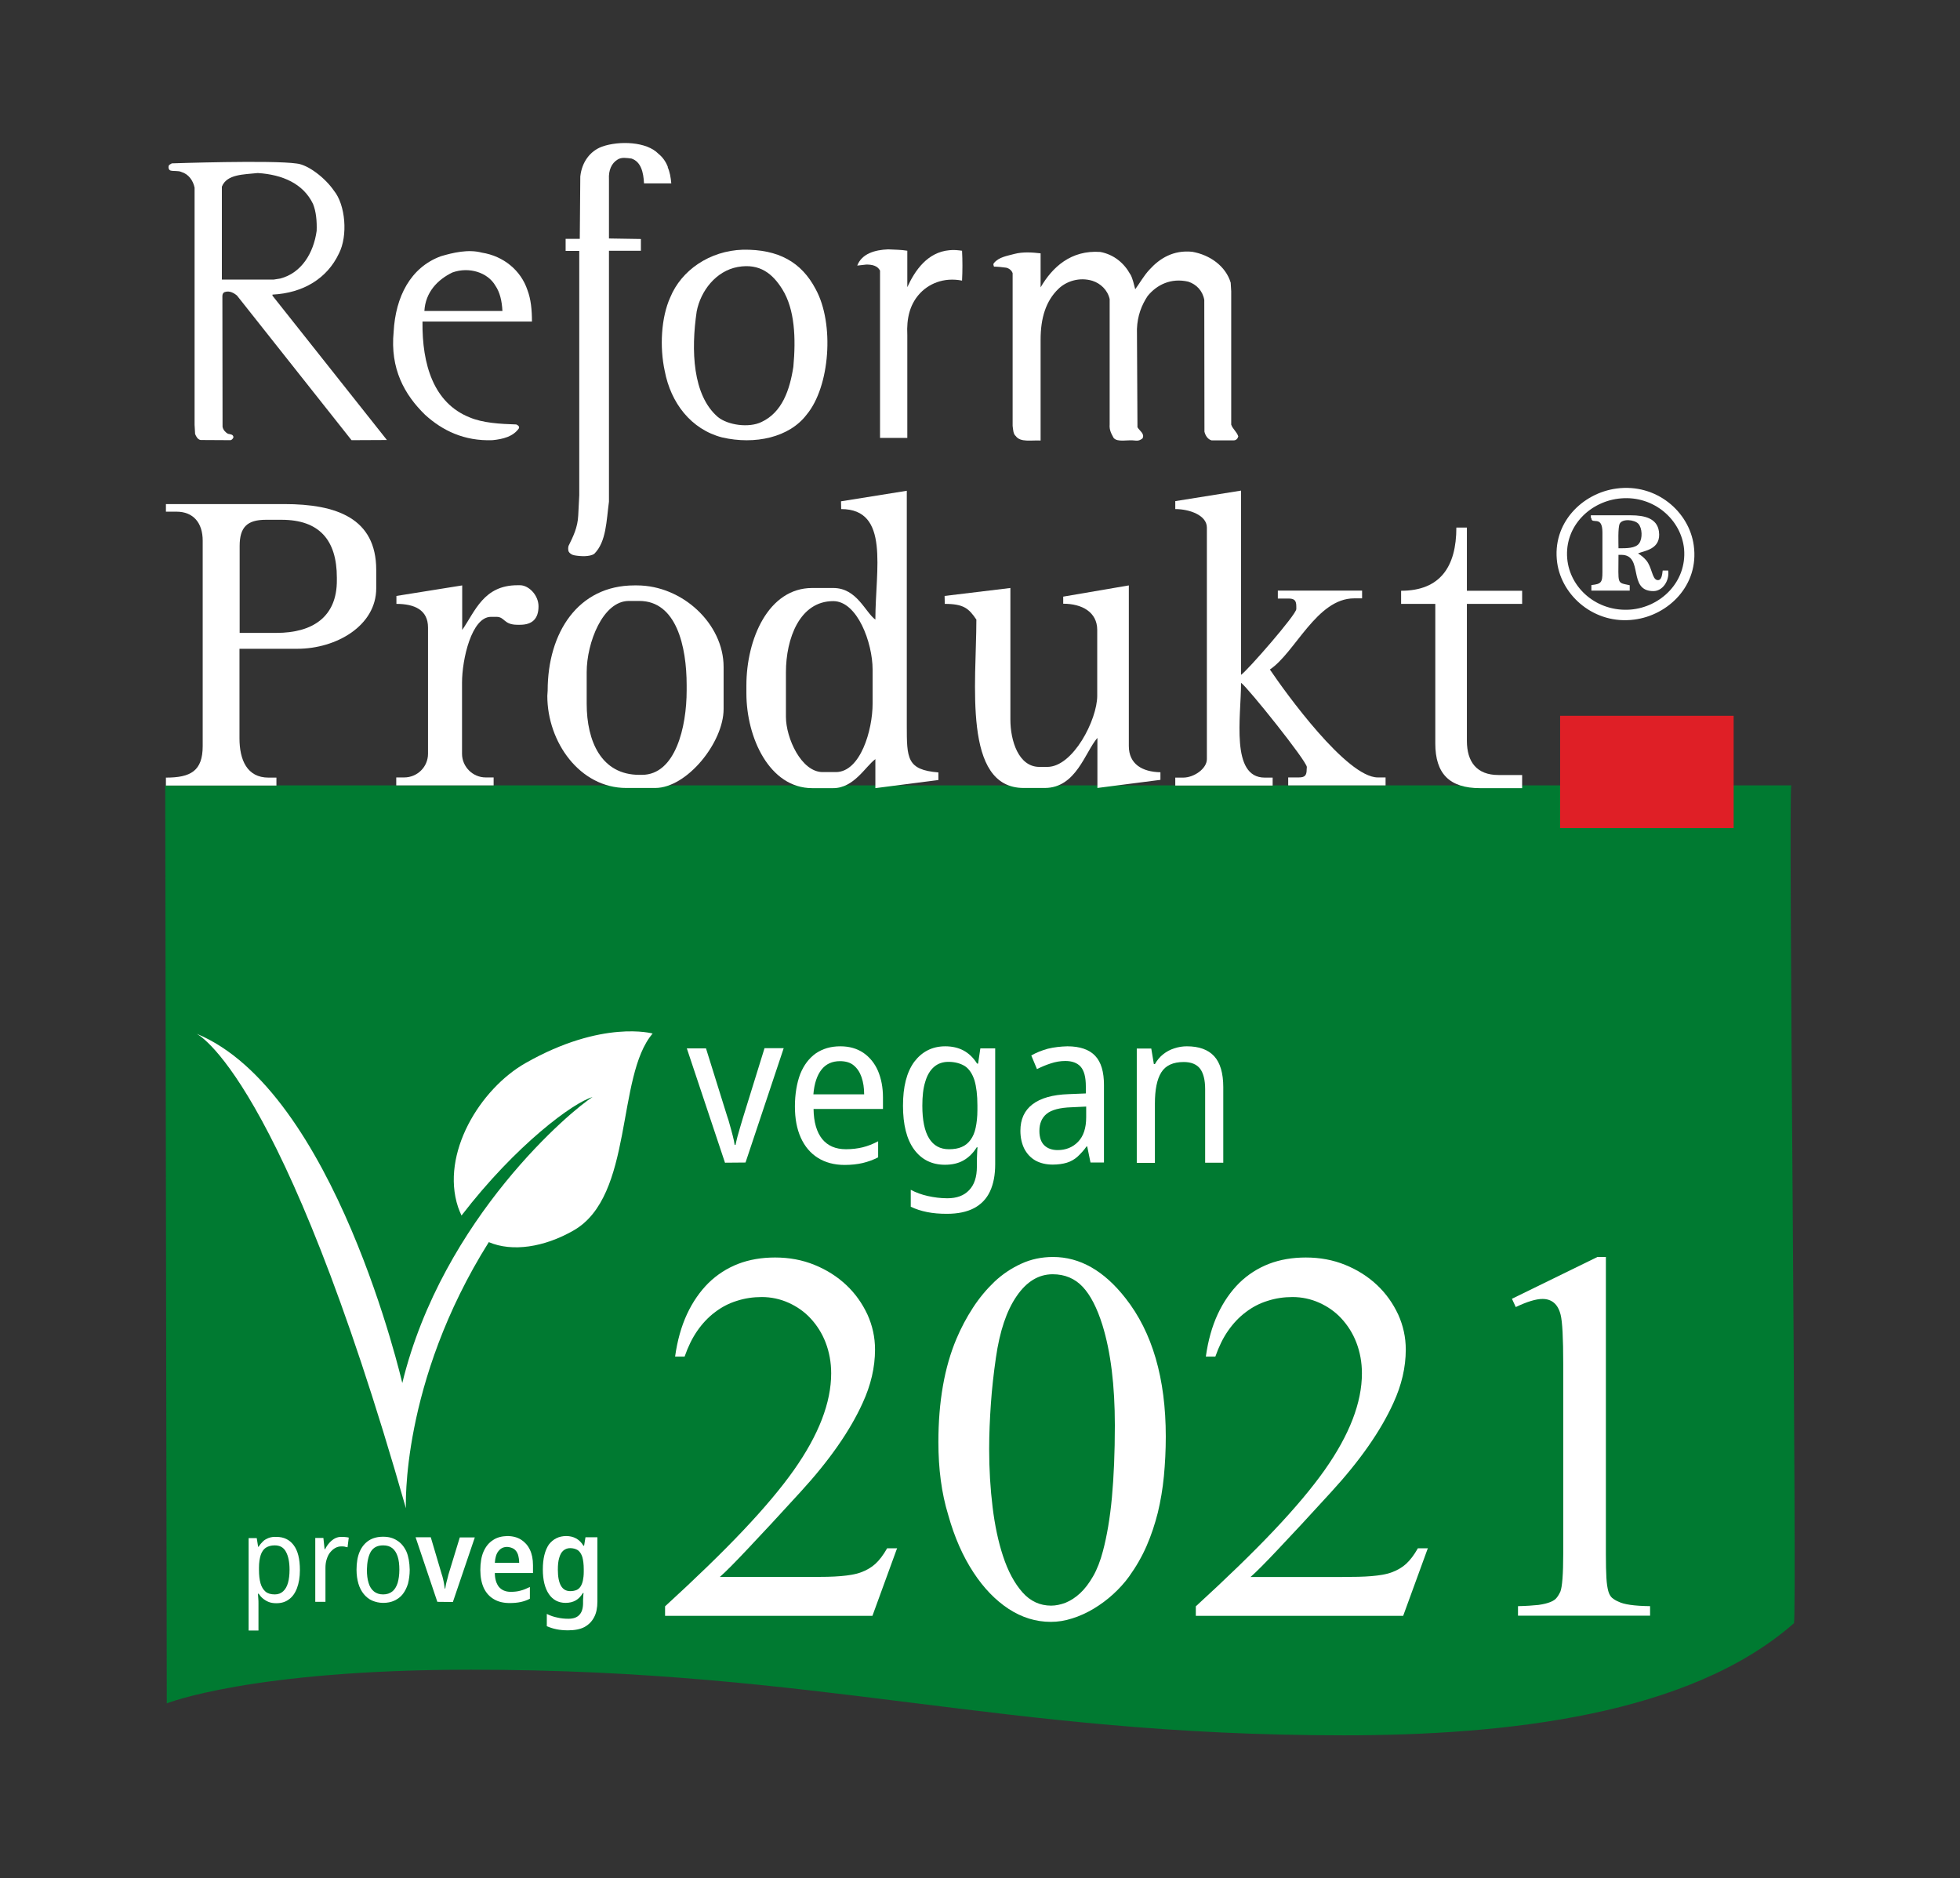 <?xml version="1.0" encoding="utf-8"?>
<!-- Generator: Adobe Illustrator 27.2.0, SVG Export Plug-In . SVG Version: 6.00 Build 0)  -->
<svg version="1.1" id="Layer_1" xmlns="http://www.w3.org/2000/svg" xmlns:xlink="http://www.w3.org/1999/xlink" x="0px" y="0px"
	 viewBox="0 0 113.52 108.77" style="enable-background:new 0 0 113.52 108.77;" xml:space="preserve">
<rect x="0" y="0" width="113.52" height="108.77" fill="#333333" stroke="none"/>
<style type="text/css">
	.st0{fill:#FFFFFF;}
	.st1{fill:none;stroke:#FFFFFF;stroke-width:0.5;stroke-miterlimit:10;}
	.st2{fill-rule:evenodd;clip-rule:evenodd;fill:#DF1F26;}
	.st3{fill:#DF1F26;}
	.st4{fill-rule:evenodd;clip-rule:evenodd;fill:#FFFFFF;}
	.st5{fill:#007A31;}
	.st6{fill:#C32127;}
	.st7{fill-rule:evenodd;clip-rule:evenodd;fill:#C32127;}
	.st8{clip-path:url(#SVGID_00000060727774220651592530000018273293164175447954_);fill:#C01B17;}
	.st9{clip-path:url(#SVGID_00000060727774220651592530000018273293164175447954_);fill:#C64646;}
	.st10{fill:#C64646;}
	.st11{fill:none;}
	.st12{fill:#FAD008;}
	.st13{fill:#2FC966;}
	.st14{opacity:0.07;fill:url(#);}
</style>
<g>
	<path class="st0" d="M12.85,16.18v-5.37c0.29-0.73,1.26-0.7,2.08-0.79c1.44,0.09,2.64,0.62,3.2,1.79c0.18,0.44,0.23,1,0.21,1.56
		c-0.18,1.29-0.88,2.44-2.11,2.76l-0.38,0.06H12.85z M15.78,17.12v-0.06c1.79-0.09,3.17-0.94,3.85-2.38
		c0.53-1.03,0.38-2.82-0.29-3.64c-0.5-0.73-1.49-1.5-2.15-1.57c-1.44-0.21-7.24-0.01-7.24-0.01L9.8,9.55
		C9.74,9.63,9.74,9.81,9.86,9.87c0.18,0.06,0.47,0,0.65,0.09c0.41,0.12,0.68,0.5,0.76,0.91V24.6l0.03,0.53
		c0.06,0.15,0.15,0.32,0.32,0.35l1.74,0.01c0.09-0.03,0.13-0.1,0.16-0.16c0-0.18-0.18-0.18-0.32-0.21
		c-0.15-0.09-0.28-0.23-0.31-0.41l-0.01-7.57c0-0.12,0.06-0.21,0.15-0.23c0.26-0.09,0.53,0.06,0.7,0.21l6.63,8.37l2.05-0.01
		L15.78,17.12L15.78,17.12z"/>
	<path class="st0" d="M65.46,15.87c0.15,0.26,0.21,0.59,0.29,0.88c0.26-0.35,0.5-0.79,0.83-1.14c0.59-0.65,1.38-1.14,2.47-1.03
		c1.03,0.18,1.94,0.83,2.23,1.79l0.03,0.5v7.72c0.09,0.26,0.32,0.41,0.41,0.68c-0.03,0.12-0.12,0.23-0.26,0.23h-1.29
		c-0.21-0.06-0.35-0.26-0.41-0.5l-0.01-7.63c-0.09-0.53-0.46-0.91-0.93-1.06c-1-0.23-1.82,0.18-2.35,0.83
		c-0.35,0.53-0.59,1.14-0.62,1.91l0.03,5.69c0.12,0.21,0.44,0.38,0.29,0.65c-0.12,0.09-0.23,0.15-0.44,0.12
		c-0.41-0.06-1,0.12-1.23-0.15c-0.12-0.23-0.26-0.44-0.23-0.79v-7.25c-0.12-0.53-0.53-0.91-1-1.06c-0.76-0.23-1.52,0.03-1.97,0.47
		c-0.73,0.7-1.03,1.7-1.03,2.94v5.84c-0.53-0.03-1.17,0.12-1.44-0.26c-0.15-0.12-0.15-0.38-0.18-0.59v-8.84
		c-0.06-0.18-0.23-0.29-0.38-0.32c-0.23-0.03-0.5-0.06-0.7-0.06c-0.03-0.09-0.06-0.15,0-0.21c0.29-0.35,0.76-0.41,1.2-0.53
		c0.47-0.12,1-0.09,1.5-0.03v1.97c0.68-1.17,1.76-2.17,3.46-2.05c0.79,0.15,1.38,0.65,1.73,1.29v0.01h-0.01L65.46,15.87z"/>
	<path class="st0" d="M52.55,14.52v2.11c0.44-0.97,1.17-2.03,2.44-2.14c0.26-0.03,0.5,0,0.73,0.03c0.03,0.56,0.03,1.17,0,1.73
		c-1.06-0.21-1.97,0.18-2.52,0.83c-0.5,0.59-0.7,1.35-0.65,2.32v5.96h-1.58v-9.69c-0.15-0.29-0.47-0.35-0.79-0.35l-0.53,0.06
		c0.26-0.68,1-0.91,1.79-0.94C51.82,14.46,52.2,14.46,52.55,14.52L52.55,14.52z"/>
	<path class="st5" d="M9.57,45.48h94.18c-0.19,0.18,0.35,48.35,0.15,48.52c-6.05,5.32-16.64,6.49-26.06,6.49
		c-19.99,0-30.18-3.8-50.57-3.8c-12.74,0-17.61,1.95-17.61,1.95L9.57,45.48L9.57,45.48z"/>
	<path class="st0" d="M45.95,21.24c-0.21,1.35-0.65,2.64-1.85,3.2c-0.73,0.35-1.94,0.18-2.52-0.29c-1.47-1.26-1.56-3.87-1.23-6.11
		c0.23-1.2,1.12-2.35,2.38-2.58c1.29-0.23,2.03,0.41,2.58,1.29C46.04,17.92,46.1,19.6,45.95,21.24z M47.24,16.74
		c-0.82-1.56-2.15-2.31-4.21-2.28c-1.94,0.06-3.57,1.2-4.21,2.76c-0.53,1.17-0.62,2.88-0.32,4.26c0.35,1.85,1.52,3.38,3.32,3.85
		c1.91,0.44,3.9,0,4.9-1.32C48.07,22.39,48.34,18.74,47.24,16.74L47.24,16.74z"/>
	<path class="st0" d="M26.2,15.78c0.97-0.35,2.05,0,2.49,0.76c0.26,0.38,0.38,0.88,0.41,1.47h-4.52
		C24.64,16.92,25.35,16.19,26.2,15.78z M29.9,24.58c-0.97-0.03-1.94-0.09-2.7-0.41c-2.08-0.83-2.76-3.05-2.73-5.55h6.34
		c0-0.68-0.06-1.29-0.26-1.82c-0.38-1.14-1.38-1.97-2.64-2.17c-0.79-0.21-1.67,0-2.38,0.21c-1.76,0.65-2.62,2.35-2.73,4.37
		c-0.21,2.14,0.62,3.64,1.82,4.81c1,0.91,2.26,1.53,3.9,1.47c0.62-0.06,1.2-0.21,1.53-0.68C30.11,24.7,29.99,24.61,29.9,24.58
		L29.9,24.58L29.9,24.58z"/>
	<path class="st0" d="M38.67,9.68c0.12,0.26,0.18,0.59,0.21,0.94H37.3c-0.03-0.65-0.18-1.26-0.73-1.44C36.3,9.15,36,9.09,35.77,9.24
		c-0.35,0.21-0.53,0.62-0.5,1.14v3.43l1.85,0.03v0.68h-1.85v14.53c-0.15,1.11-0.15,2.32-0.85,3.02c-0.26,0.18-0.79,0.15-1.14,0.09
		c-0.18-0.03-0.29-0.12-0.35-0.23c-0.03-0.12-0.03-0.21,0-0.32c0.26-0.53,0.53-1.06,0.56-1.76l0.06-1.17V14.53h-0.79v-0.7h0.82
		l0.03-3.61c0.09-0.83,0.56-1.47,1.26-1.73c1-0.35,2.58-0.29,3.26,0.41c0.26,0.21,0.44,0.47,0.56,0.79V9.68H38.67z"/>
	<rect x="90.39" y="41.48" class="st2" width="10" height="6.44"/>
	<path class="st3" d="M90.39,47.92h0.03v-6.44h-0.03h-0.03v6.44H90.39z M100.38,47.92v-0.03h-10v0.03v0.03h10V47.92z M100.38,41.48
		h-0.03v6.44h0.03h0.03v-6.44H100.38z M90.39,41.48v0.03h10v-0.03v-0.03h-10V41.48z M90.39,47.92h-0.03v0.03h0.03V47.92z
		 M100.38,47.92v0.03h0.03v-0.03H100.38z M100.38,41.48h0.03v-0.03h-0.03V41.48z M90.39,41.48v-0.03h-0.03v0.03H90.39z"/>
	<path class="st4" d="M75.68,44.56c0,0.35-0.11,0.46-0.46,0.46h-0.61v0.46h5.64v-0.46H79.8c-1.8,0-5.34-4.9-6.25-6.25
		c1.46-0.97,2.71-4.12,4.88-4.12h0.46V34.2h-4.88v0.46h0.61c0.35,0,0.46,0.11,0.46,0.46v0.15c0,0.32-2.83,3.56-3.2,3.81V28.41
		l-3.81,0.61v0.46c0.83,0,1.83,0.36,1.83,1.07v13.41c0,0.55-0.74,1.07-1.37,1.07h-0.46v0.46h5.64v-0.46h-0.46
		c-1.99,0-1.37-3.53-1.37-5.49c0.38,0.26,3.81,4.54,3.81,4.88L75.68,44.56L75.68,44.56z"/>
	<path class="st4" d="M31.7,40.3c0,2.67,1.88,5.33,4.57,5.33h1.68c1.84,0,3.96-2.64,3.96-4.57v-2.44c0-2.5-2.39-4.72-5.02-4.72
		h-0.15c-3.26,0-5.02,2.74-5.02,6.09L31.7,40.3L31.7,40.3z M37.18,44.87h-0.15c-2.2,0-3.05-1.94-3.05-4.12v-1.83
		c0-1.69,0.93-4.12,2.44-4.12h0.61c2.15,0,2.74,2.64,2.74,4.88v0.31C39.77,42.1,39.12,44.87,37.18,44.87L37.18,44.87z"/>
	<path class="st4" d="M23.41,45.02h-0.46v0.46h5.64v-0.46h-0.46c-0.75,0-1.37-0.62-1.37-1.37v-4.12c0-1.34,0.55-3.81,1.68-3.81h0.31
		c0.5,0,0.41,0.46,1.22,0.46h0.15c0.71,0,1.07-0.35,1.07-1.07c0-0.65-0.57-1.22-1.07-1.22h-0.15c-1.96,0-2.45,1.51-3.2,2.59V33.9
		l-3.81,0.61v0.46c1.05,0,1.83,0.35,1.83,1.37v7.31C24.79,44.41,24.17,45.02,23.41,45.02L23.41,45.02z"/>
	<path class="st4" d="M48.72,29.48c2.83,0,1.98,3.49,1.98,6.4c-0.6-0.44-1.07-1.83-2.44-1.83h-1.22c-2.54,0-3.81,2.96-3.81,5.64
		v0.46c0,2.57,1.34,5.49,3.81,5.49h1.22c1.2,0,1.86-1.25,2.44-1.68v1.68l3.65-0.47v-0.44c-1.83-0.15-1.83-0.81-1.83-2.74V28.42
		l-3.81,0.61L48.72,29.48L48.72,29.48L48.72,29.48z M45.52,38.93c0-1.96,0.8-4.12,2.74-4.12c1.4,0,2.28,2.42,2.28,3.96v1.98
		c0,1.54-0.71,3.96-2.13,3.96h-0.76c-1.24,0-2.13-1.97-2.13-3.2L45.52,38.93L45.52,38.93z"/>
	<path class="st4" d="M54.72,34.97c1.09,0,1.39,0.26,1.83,0.91c0,3.65-0.81,9.75,2.74,9.75h1.22c1.82,0,2.33-2.07,3.05-2.9v2.9
		l3.65-0.47v-0.44c-1.05-0.02-1.83-0.47-1.83-1.52v-9.3l-3.8,0.65v0.41c1.08,0,1.97,0.48,1.97,1.52v3.81c0,1.39-1.4,4.12-2.89,4.12
		h-0.46c-1.21,0-1.68-1.52-1.68-2.74v-7.62l-3.81,0.46L54.72,34.97L54.72,34.97L54.72,34.97z"/>
	<path class="st4" d="M9.61,29.63h0.61c0.98,0,1.52,0.65,1.52,1.68V43.2c0,1.45-0.7,1.83-2.13,1.83v0.46h6.4v-0.46h-0.46
		c-1.24,0-1.68-1.02-1.68-2.28v-5.18h3.35c2.25,0,4.57-1.33,4.57-3.5v-1.07c0-2.99-2.3-3.81-5.33-3.81H9.61V29.63L9.61,29.63z
		 M16.01,36.65h-2.13v-5.03c0-1.09,0.43-1.52,1.52-1.52h0.91c2.16,0,3.2,1.15,3.2,3.35v0.15C19.52,35.73,18.1,36.65,16.01,36.65z"/>
	<path class="st4" d="M81.15,34.97h1.98v8.08c0,1.76,0.83,2.59,2.59,2.59h2.44v-0.76h-1.37c-1.25,0-1.83-0.75-1.83-1.98v-7.93h3.2
		v-0.76h-3.2v-3.66h-0.61c0,2.27-0.94,3.66-3.2,3.66V34.97L81.15,34.97z"/>
	<path class="st4" d="M93.89,28.86c-1.75,0.14-3.28,1.58-3.12,3.48c0.15,1.73,1.74,3.11,3.67,2.96c1.73-0.14,3.26-1.59,3.1-3.5
		C97.38,30.09,95.79,28.7,93.89,28.86z M93.63,28.29c-1.98,0.26-3.76,2-3.44,4.3c0.27,1.93,2.17,3.59,4.46,3.29
		c1.98-0.25,3.77-1.99,3.45-4.29C97.84,29.64,95.94,27.98,93.63,28.29L93.63,28.29z"/>
	<path class="st4" d="M93.74,31.75c0.46,0,0.99,0.01,1.2-0.29c0.2-0.28,0.18-0.88-0.05-1.13c-0.22-0.24-0.93-0.31-1.08,0
		C93.7,30.56,93.74,31.45,93.74,31.75L93.74,31.75z M92.17,30c0,0.41,0.64-0.21,0.64,0.83v2.3c0,0.6-0.07,0.69-0.64,0.75v0.32h2.22
		v-0.31c-0.77-0.17-0.65-0.01-0.65-1.76h0.16c1.33,0,0.34,2.1,1.86,2.1c0.54,0,0.94-0.6,0.86-1.19H96.3
		c-0.03,0.21-0.05,0.6-0.32,0.55c-0.3-0.06-0.3-0.76-0.64-1.15c-0.12-0.14-0.3-0.3-0.47-0.39c0.32-0.16,1.37-0.21,1.21-1.29
		c-0.11-0.74-0.82-0.92-1.63-0.92h-2.31V30L92.17,30L92.17,30z"/>
	<path class="st0" d="M51.96,89.65l-1.43,3.92H38.52v-0.55c1.77-1.62,3.28-3.08,4.52-4.39c1.24-1.31,2.22-2.48,2.94-3.5
		c1.44-2.04,2.16-3.91,2.16-5.6c0-0.64-0.11-1.23-0.32-1.78c-0.21-0.55-0.51-1.01-0.87-1.4c-0.36-0.39-0.79-0.69-1.28-0.91
		c-0.49-0.22-1.01-0.33-1.55-0.33c-0.5,0-0.98,0.07-1.44,0.22c-0.46,0.14-0.88,0.36-1.26,0.65c-0.39,0.29-0.73,0.65-1.03,1.08
		c-0.3,0.43-0.54,0.93-0.74,1.5H39.1c0.13-0.93,0.36-1.75,0.69-2.46c0.33-0.71,0.75-1.31,1.24-1.8c0.5-0.49,1.08-0.86,1.72-1.11
		c0.65-0.25,1.37-0.37,2.14-0.37c0.82,0,1.58,0.14,2.29,0.43c0.71,0.29,1.32,0.68,1.84,1.17c0.52,0.49,0.92,1.06,1.22,1.7
		c0.29,0.64,0.44,1.32,0.44,2.03c0,1.03-0.24,2.06-0.72,3.1c-0.73,1.61-1.93,3.33-3.6,5.15c-1.25,1.37-2.27,2.47-3.04,3.28
		c-0.77,0.82-1.32,1.37-1.63,1.64h5.31c0.67,0,1.24-0.01,1.7-0.05s0.85-0.1,1.17-0.22s0.6-0.28,0.83-0.49
		c0.23-0.21,0.46-0.51,0.68-0.9h0.56v-0.01L51.96,89.65z"/>
	<path class="st0" d="M57.29,83.89c0,1.2,0.07,2.33,0.2,3.39c0.13,1.06,0.33,2,0.6,2.82c0.29,0.89,0.67,1.59,1.13,2.11
		c0.46,0.52,1.02,0.77,1.66,0.77c0.27,0,0.55-0.06,0.84-0.17c0.29-0.12,0.57-0.3,0.84-0.55c0.27-0.25,0.52-0.58,0.75-0.98
		c0.23-0.4,0.42-0.89,0.57-1.46c0.23-0.87,0.41-1.91,0.52-3.11c0.11-1.2,0.17-2.59,0.17-4.17c0-2.32-0.24-4.26-0.72-5.81
		c-0.31-0.99-0.69-1.73-1.14-2.21c-0.45-0.48-1.03-0.73-1.74-0.73c-0.81,0-1.51,0.42-2.09,1.27c-0.58,0.84-0.98,2.03-1.2,3.57
		c-0.13,0.9-0.23,1.79-0.29,2.66c-0.06,0.87-0.1,1.74-0.1,2.61H57.29z M54.35,83.51c0-2.34,0.35-4.34,1.05-5.99
		c0.26-0.62,0.58-1.22,0.95-1.79c0.37-0.57,0.79-1.07,1.25-1.51c0.47-0.44,0.98-0.78,1.55-1.04c0.56-0.26,1.18-0.39,1.84-0.39
		c1.55,0,2.95,0.79,4.2,2.39c1.55,1.97,2.33,4.64,2.33,8.01c0,0.8-0.04,1.57-0.11,2.3c-0.07,0.73-0.19,1.43-0.35,2.1
		c-0.17,0.67-0.38,1.31-0.65,1.93c-0.27,0.62-0.61,1.21-1.02,1.78c-0.26,0.36-0.57,0.7-0.92,1.02c-0.35,0.32-0.73,0.6-1.13,0.84
		c-0.4,0.24-0.82,0.43-1.24,0.56c-0.43,0.14-0.84,0.2-1.24,0.2c-0.86,0-1.67-0.25-2.44-0.75c-0.76-0.5-1.44-1.2-2.03-2.1
		c-0.62-0.94-1.11-2.05-1.47-3.34C54.53,86.46,54.35,85.05,54.35,83.51L54.35,83.51z"/>
	<path class="st0" d="M82.7,89.65l-1.43,3.92H69.26v-0.55c1.77-1.62,3.28-3.08,4.52-4.39c1.24-1.31,2.22-2.48,2.94-3.5
		c1.44-2.04,2.16-3.91,2.16-5.6c0-0.64-0.11-1.23-0.32-1.78c-0.21-0.55-0.51-1.01-0.87-1.4c-0.36-0.39-0.79-0.69-1.28-0.91
		c-0.49-0.22-1.01-0.33-1.55-0.33c-0.5,0-0.98,0.07-1.44,0.22c-0.46,0.14-0.88,0.36-1.26,0.65c-0.39,0.29-0.73,0.65-1.03,1.08
		c-0.3,0.43-0.54,0.93-0.74,1.5h-0.55c0.13-0.93,0.36-1.75,0.69-2.46c0.33-0.71,0.75-1.31,1.24-1.8c0.5-0.49,1.08-0.86,1.72-1.11
		c0.65-0.25,1.37-0.37,2.14-0.37c0.82,0,1.58,0.14,2.29,0.43c0.71,0.29,1.32,0.68,1.84,1.17c0.52,0.49,0.92,1.06,1.22,1.7
		c0.29,0.64,0.44,1.32,0.44,2.03c0,1.03-0.24,2.06-0.72,3.1c-0.73,1.61-1.93,3.33-3.6,5.15c-1.25,1.37-2.27,2.47-3.04,3.28
		c-0.77,0.82-1.32,1.37-1.63,1.64h5.31c0.67,0,1.24-0.01,1.7-0.05s0.85-0.1,1.17-0.22c0.32-0.12,0.6-0.28,0.83-0.49
		c0.23-0.21,0.46-0.51,0.68-0.9h0.56v-0.01L82.7,89.65z"/>
	<path class="st0" d="M87.57,75.21l4.95-2.42h0.49v17.19c0,0.59,0.01,1.05,0.03,1.39s0.06,0.59,0.11,0.77
		c0.05,0.18,0.13,0.31,0.22,0.39c0.1,0.08,0.22,0.16,0.37,0.22c0.31,0.16,0.92,0.25,1.83,0.26v0.55h-7.65v-0.55
		c0.49-0.01,0.89-0.04,1.18-0.07c0.29-0.04,0.53-0.1,0.7-0.17c0.17-0.07,0.29-0.15,0.37-0.26c0.08-0.1,0.14-0.21,0.2-0.33
		c0.11-0.27,0.17-1.01,0.17-2.21V78.99c0-1.5-0.05-2.45-0.15-2.85c-0.08-0.32-0.21-0.55-0.39-0.7c-0.18-0.15-0.4-0.22-0.66-0.22
		c-0.38,0-0.9,0.16-1.55,0.47L87.57,75.21z"/>
	<path class="st0" d="M41.99,67.33l-2.21-6.62h1.11l1.22,3.91c0.06,0.17,0.12,0.36,0.17,0.56c0.06,0.2,0.11,0.4,0.16,0.59
		c0.05,0.19,0.09,0.37,0.11,0.53h0.05c0.03-0.13,0.06-0.28,0.11-0.47c0.05-0.18,0.1-0.36,0.16-0.56c0.06-0.2,0.12-0.39,0.17-0.57
		l1.24-4h1.11l-2.21,6.62L41.99,67.33L41.99,67.33z"/>
	<path class="st0" d="M48.65,61.45c-0.45,0-0.81,0.16-1.07,0.49c-0.26,0.33-0.42,0.81-0.47,1.43h2.94c0-0.37-0.05-0.7-0.15-0.99
		c-0.1-0.29-0.25-0.52-0.46-0.69C49.25,61.53,48.98,61.45,48.65,61.45L48.65,61.45z M48.67,60.59c0.53,0,0.97,0.13,1.34,0.38
		c0.36,0.25,0.65,0.6,0.84,1.04c0.19,0.45,0.29,0.96,0.29,1.54v0.67h-4.02c0.01,0.76,0.18,1.34,0.5,1.74
		c0.32,0.39,0.77,0.59,1.38,0.59c0.35,0,0.67-0.04,0.96-0.11c0.29-0.07,0.6-0.19,0.9-0.35v0.93c-0.29,0.15-0.6,0.26-0.9,0.33
		c-0.3,0.07-0.65,0.11-1.04,0.11c-0.6,0-1.12-0.14-1.55-0.41c-0.43-0.27-0.76-0.66-0.99-1.17c-0.23-0.51-0.34-1.11-0.34-1.81
		c0-0.7,0.11-1.36,0.31-1.88c0.21-0.52,0.51-0.91,0.9-1.19C47.65,60.73,48.11,60.59,48.67,60.59L48.67,60.59z"/>
	<path class="st0" d="M54.93,61.49c-0.33,0-0.61,0.1-0.83,0.29c-0.23,0.2-0.4,0.48-0.51,0.86c-0.12,0.38-0.17,0.84-0.17,1.39
		c0,0.84,0.13,1.47,0.39,1.89c0.26,0.42,0.64,0.63,1.15,0.63c0.29,0,0.54-0.04,0.74-0.13c0.21-0.09,0.37-0.22,0.51-0.41
		c0.14-0.19,0.24-0.42,0.3-0.71c0.06-0.28,0.1-0.62,0.1-1.02v-0.27c0-0.59-0.06-1.08-0.17-1.45c-0.12-0.37-0.3-0.65-0.55-0.82
		C55.63,61.58,55.31,61.49,54.93,61.49L54.93,61.49z M54.75,60.59c0.39,0,0.75,0.08,1.05,0.24c0.3,0.16,0.57,0.41,0.79,0.76h0.06
		l0.13-0.88h0.86v6.71c0,0.62-0.1,1.14-0.3,1.57c-0.2,0.43-0.51,0.75-0.92,0.97c-0.42,0.22-0.94,0.33-1.58,0.33
		c-0.42,0-0.79-0.03-1.14-0.1c-0.35-0.07-0.66-0.17-0.95-0.31v-0.98c0.3,0.16,0.63,0.28,0.99,0.36c0.36,0.08,0.73,0.13,1.13,0.13
		c0.54,0,0.96-0.15,1.26-0.47c0.3-0.31,0.45-0.76,0.45-1.37v-0.23c0-0.12,0-0.26,0.01-0.44c0.01-0.18,0.01-0.33,0.03-0.44h-0.05
		c-0.21,0.34-0.47,0.59-0.77,0.76c-0.3,0.17-0.66,0.25-1.07,0.25c-0.76,0-1.36-0.3-1.79-0.89c-0.43-0.59-0.64-1.44-0.64-2.53
		c0-1.1,0.21-1.93,0.65-2.54C53.4,60.9,53.99,60.59,54.75,60.59L54.75,60.59z"/>
	<path class="st0" d="M62.07,64.12c-0.68,0.02-1.17,0.15-1.45,0.38c-0.28,0.23-0.42,0.56-0.42,0.99c0,0.38,0.1,0.66,0.29,0.84
		c0.19,0.18,0.45,0.27,0.77,0.27c0.47,0,0.87-0.16,1.18-0.48c0.31-0.32,0.47-0.79,0.47-1.42v-0.62L62.07,64.12L62.07,64.12z
		 M61.82,60.59c0.73,0,1.27,0.19,1.61,0.55c0.35,0.37,0.51,0.94,0.51,1.69v4.49h-0.78l-0.19-0.93h-0.04
		c-0.16,0.23-0.34,0.42-0.52,0.59c-0.18,0.16-0.39,0.28-0.62,0.35c-0.23,0.07-0.51,0.11-0.82,0.11c-0.38,0-0.71-0.08-0.99-0.23
		c-0.28-0.16-0.49-0.38-0.65-0.68c-0.15-0.3-0.23-0.65-0.23-1.05c0-0.66,0.23-1.17,0.7-1.53c0.47-0.36,1.17-0.56,2.1-0.59l0.99-0.04
		v-0.41c0-0.54-0.1-0.91-0.3-1.14c-0.2-0.22-0.49-0.33-0.89-0.33c-0.29,0-0.57,0.05-0.84,0.14c-0.28,0.09-0.54,0.2-0.8,0.33
		l-0.33-0.79c0.28-0.16,0.6-0.29,0.96-0.39C61.06,60.64,61.44,60.6,61.82,60.59L61.82,60.59z"/>
	<path class="st0" d="M68.74,60.59c0.7,0,1.23,0.19,1.58,0.57c0.35,0.38,0.53,0.98,0.53,1.8v4.37H69.8v-4.26
		c0-0.53-0.1-0.92-0.29-1.18c-0.2-0.26-0.52-0.39-0.95-0.39c-0.62,0-1.05,0.2-1.3,0.6c-0.25,0.4-0.37,1-0.37,1.81v3.43h-1.05v-6.62
		h0.84l0.15,0.9h0.06c0.13-0.23,0.29-0.42,0.48-0.57c0.19-0.15,0.41-0.27,0.64-0.34C68.25,60.63,68.49,60.59,68.74,60.59
		L68.74,60.59z"/>
	<path class="st0" d="M15.91,89.49c-0.21,0-0.38,0.05-0.52,0.14c-0.13,0.09-0.23,0.24-0.29,0.42c-0.06,0.19-0.1,0.43-0.1,0.73v0.13
		c0,0.31,0.03,0.57,0.09,0.78c0.06,0.21,0.16,0.37,0.29,0.48c0.13,0.11,0.31,0.16,0.54,0.16c0.19,0,0.35-0.06,0.48-0.18
		c0.13-0.12,0.22-0.28,0.28-0.49c0.06-0.21,0.09-0.47,0.09-0.76c0-0.44-0.07-0.79-0.21-1.04C16.43,89.61,16.21,89.49,15.91,89.49
		L15.91,89.49z M16.02,89c0.42,0,0.75,0.16,0.99,0.48c0.24,0.32,0.36,0.79,0.36,1.44c0,0.41-0.06,0.76-0.17,1.05
		c-0.11,0.29-0.27,0.51-0.47,0.65c-0.2,0.15-0.44,0.22-0.72,0.22c-0.17,0-0.31-0.02-0.44-0.07c-0.13-0.05-0.24-0.12-0.34-0.2
		c-0.1-0.08-0.18-0.18-0.25-0.28h-0.04c0.01,0.08,0.01,0.18,0.02,0.28c0.01,0.1,0.01,0.2,0.01,0.28v1.57H14.4v-5.35h0.47l0.08,0.5
		h0.03c0.07-0.12,0.16-0.22,0.25-0.31c0.09-0.09,0.21-0.15,0.33-0.2C15.7,89.01,15.85,88.99,16.02,89L16.02,89z"/>
	<path class="st0" d="M19.81,89c0.07,0,0.13,0,0.2,0.01c0.07,0.01,0.13,0.01,0.19,0.03l-0.07,0.56c-0.06-0.01-0.12-0.02-0.18-0.04
		c-0.06-0.01-0.12-0.01-0.18-0.01c-0.13,0-0.24,0.03-0.35,0.09c-0.11,0.06-0.21,0.15-0.3,0.26c-0.09,0.11-0.15,0.24-0.2,0.4
		c-0.05,0.15-0.07,0.32-0.07,0.5v1.96h-0.59v-3.7h0.47l0.07,0.65h0.03c0.07-0.14,0.15-0.26,0.25-0.37c0.1-0.11,0.21-0.2,0.33-0.26
		C19.53,89.02,19.67,88.99,19.81,89L19.81,89z"/>
	<path class="st0" d="M21.25,90.9c0,0.3,0.03,0.55,0.1,0.77c0.06,0.21,0.17,0.38,0.31,0.49c0.14,0.11,0.31,0.17,0.53,0.17
		c0.22,0,0.39-0.06,0.53-0.17c0.14-0.11,0.24-0.28,0.31-0.49c0.06-0.21,0.1-0.47,0.1-0.77c0-0.3-0.03-0.56-0.1-0.77
		c-0.07-0.21-0.17-0.37-0.31-0.48c-0.14-0.11-0.31-0.16-0.53-0.16c-0.33,0-0.56,0.12-0.71,0.36C21.33,90.11,21.26,90.46,21.25,90.9
		L21.25,90.9z M23.73,90.9c0,0.3-0.04,0.57-0.1,0.81c-0.07,0.23-0.17,0.43-0.3,0.6c-0.13,0.17-0.3,0.29-0.49,0.38
		c-0.19,0.09-0.41,0.13-0.65,0.13c-0.23,0-0.44-0.05-0.63-0.13c-0.19-0.08-0.35-0.21-0.49-0.38c-0.13-0.16-0.24-0.36-0.31-0.6
		c-0.07-0.24-0.11-0.51-0.11-0.81c0-0.41,0.06-0.76,0.18-1.04c0.12-0.28,0.3-0.5,0.53-0.65c0.23-0.15,0.51-0.22,0.83-0.22
		c0.33,0,0.58,0.07,0.81,0.22c0.23,0.14,0.41,0.36,0.54,0.64C23.66,90.13,23.72,90.48,23.73,90.9L23.73,90.9z"/>
	<path class="st0" d="M25.33,92.76l-1.26-3.74h0.88l0.63,2.13c0.03,0.09,0.06,0.18,0.08,0.28s0.05,0.2,0.06,0.29
		c0.01,0.1,0.03,0.19,0.04,0.27h0.03c0.01-0.07,0.02-0.15,0.04-0.24c0.02-0.09,0.04-0.18,0.07-0.28c0.03-0.1,0.05-0.2,0.07-0.28
		l0.66-2.16h0.87l-1.27,3.74L25.33,92.76L25.33,92.76z"/>
	<path class="st0" d="M29.38,89.58c-0.21,0-0.37,0.07-0.5,0.23c-0.13,0.15-0.2,0.38-0.22,0.69h1.41c0-0.18-0.03-0.34-0.07-0.48
		c-0.05-0.14-0.13-0.25-0.23-0.32C29.66,89.63,29.53,89.59,29.38,89.58L29.38,89.58z M29.37,88.95c0.32,0,0.59,0.07,0.81,0.21
		c0.22,0.14,0.39,0.33,0.51,0.58c0.12,0.25,0.18,0.55,0.18,0.9v0.45h-2.21c0,0.35,0.09,0.62,0.24,0.81
		c0.16,0.18,0.38,0.28,0.68,0.28c0.21,0,0.4-0.02,0.57-0.07c0.17-0.04,0.35-0.12,0.54-0.21v0.68c-0.17,0.09-0.35,0.15-0.53,0.19
		c-0.19,0.04-0.4,0.06-0.64,0.06c-0.35,0-0.66-0.07-0.91-0.22c-0.26-0.15-0.45-0.36-0.59-0.65c-0.13-0.29-0.2-0.63-0.2-1.04
		c0-0.42,0.06-0.79,0.19-1.08c0.13-0.29,0.31-0.51,0.55-0.66C28.78,89.03,29.06,88.96,29.37,88.95L29.37,88.95z"/>
	<path class="st0" d="M33.02,89.65c-0.15,0-0.28,0.05-0.39,0.14c-0.11,0.09-0.19,0.24-0.24,0.42c-0.06,0.19-0.08,0.42-0.08,0.69
		c0,0.41,0.06,0.72,0.18,0.93c0.12,0.21,0.3,0.31,0.54,0.31c0.13,0,0.24-0.02,0.35-0.06c0.1-0.04,0.18-0.11,0.24-0.2
		c0.06-0.09,0.11-0.21,0.14-0.35c0.03-0.14,0.05-0.31,0.05-0.5v-0.15c0-0.29-0.03-0.53-0.08-0.71c-0.06-0.18-0.14-0.31-0.26-0.4
		C33.34,89.69,33.19,89.65,33.02,89.65L33.02,89.65z M32.8,88.95c0.21,0,0.41,0.05,0.57,0.14s0.31,0.23,0.42,0.42h0.04l0.08-0.49
		h0.69v3.72c0,0.36-0.06,0.67-0.19,0.91c-0.13,0.25-0.31,0.43-0.56,0.57c-0.25,0.13-0.57,0.19-0.96,0.19
		c-0.23,0-0.45-0.02-0.65-0.06c-0.2-0.04-0.39-0.1-0.57-0.18v-0.71c0.2,0.1,0.4,0.17,0.61,0.21c0.21,0.05,0.42,0.07,0.64,0.07
		c0.28,0,0.49-0.07,0.63-0.22c0.14-0.14,0.22-0.37,0.22-0.68v-0.1c0-0.07,0-0.16,0.01-0.25c0-0.09,0.01-0.18,0.02-0.24h-0.04
		c-0.12,0.2-0.26,0.34-0.42,0.43c-0.16,0.09-0.35,0.14-0.58,0.14c-0.41,0-0.74-0.17-0.97-0.51c-0.23-0.34-0.35-0.81-0.35-1.43
		c0-0.62,0.12-1.1,0.35-1.44C32.04,89.12,32.37,88.95,32.8,88.95L32.8,88.95z"/>
	<path class="st0" d="M37.8,59.85c-2.13,2.48-1.08,9.42-4.59,11.41c-1.7,0.97-3.54,1.25-4.9,0.67c-5.13,8.17-4.8,15.41-4.8,15.41
		c-7.19-25.22-12.13-27.48-12.13-27.48C19.4,63.16,23.3,80.09,23.3,80.09c2.34-9.6,9.9-15.88,11.02-16.56
		c-1.09,0.3-4.44,2.76-7.59,6.86c-0.07-0.15-0.14-0.32-0.2-0.49c-1.02-3.09,1.27-6.84,3.91-8.34C34.89,59.03,37.8,59.85,37.8,59.85
		L37.8,59.85z"/>
</g>
</svg>
